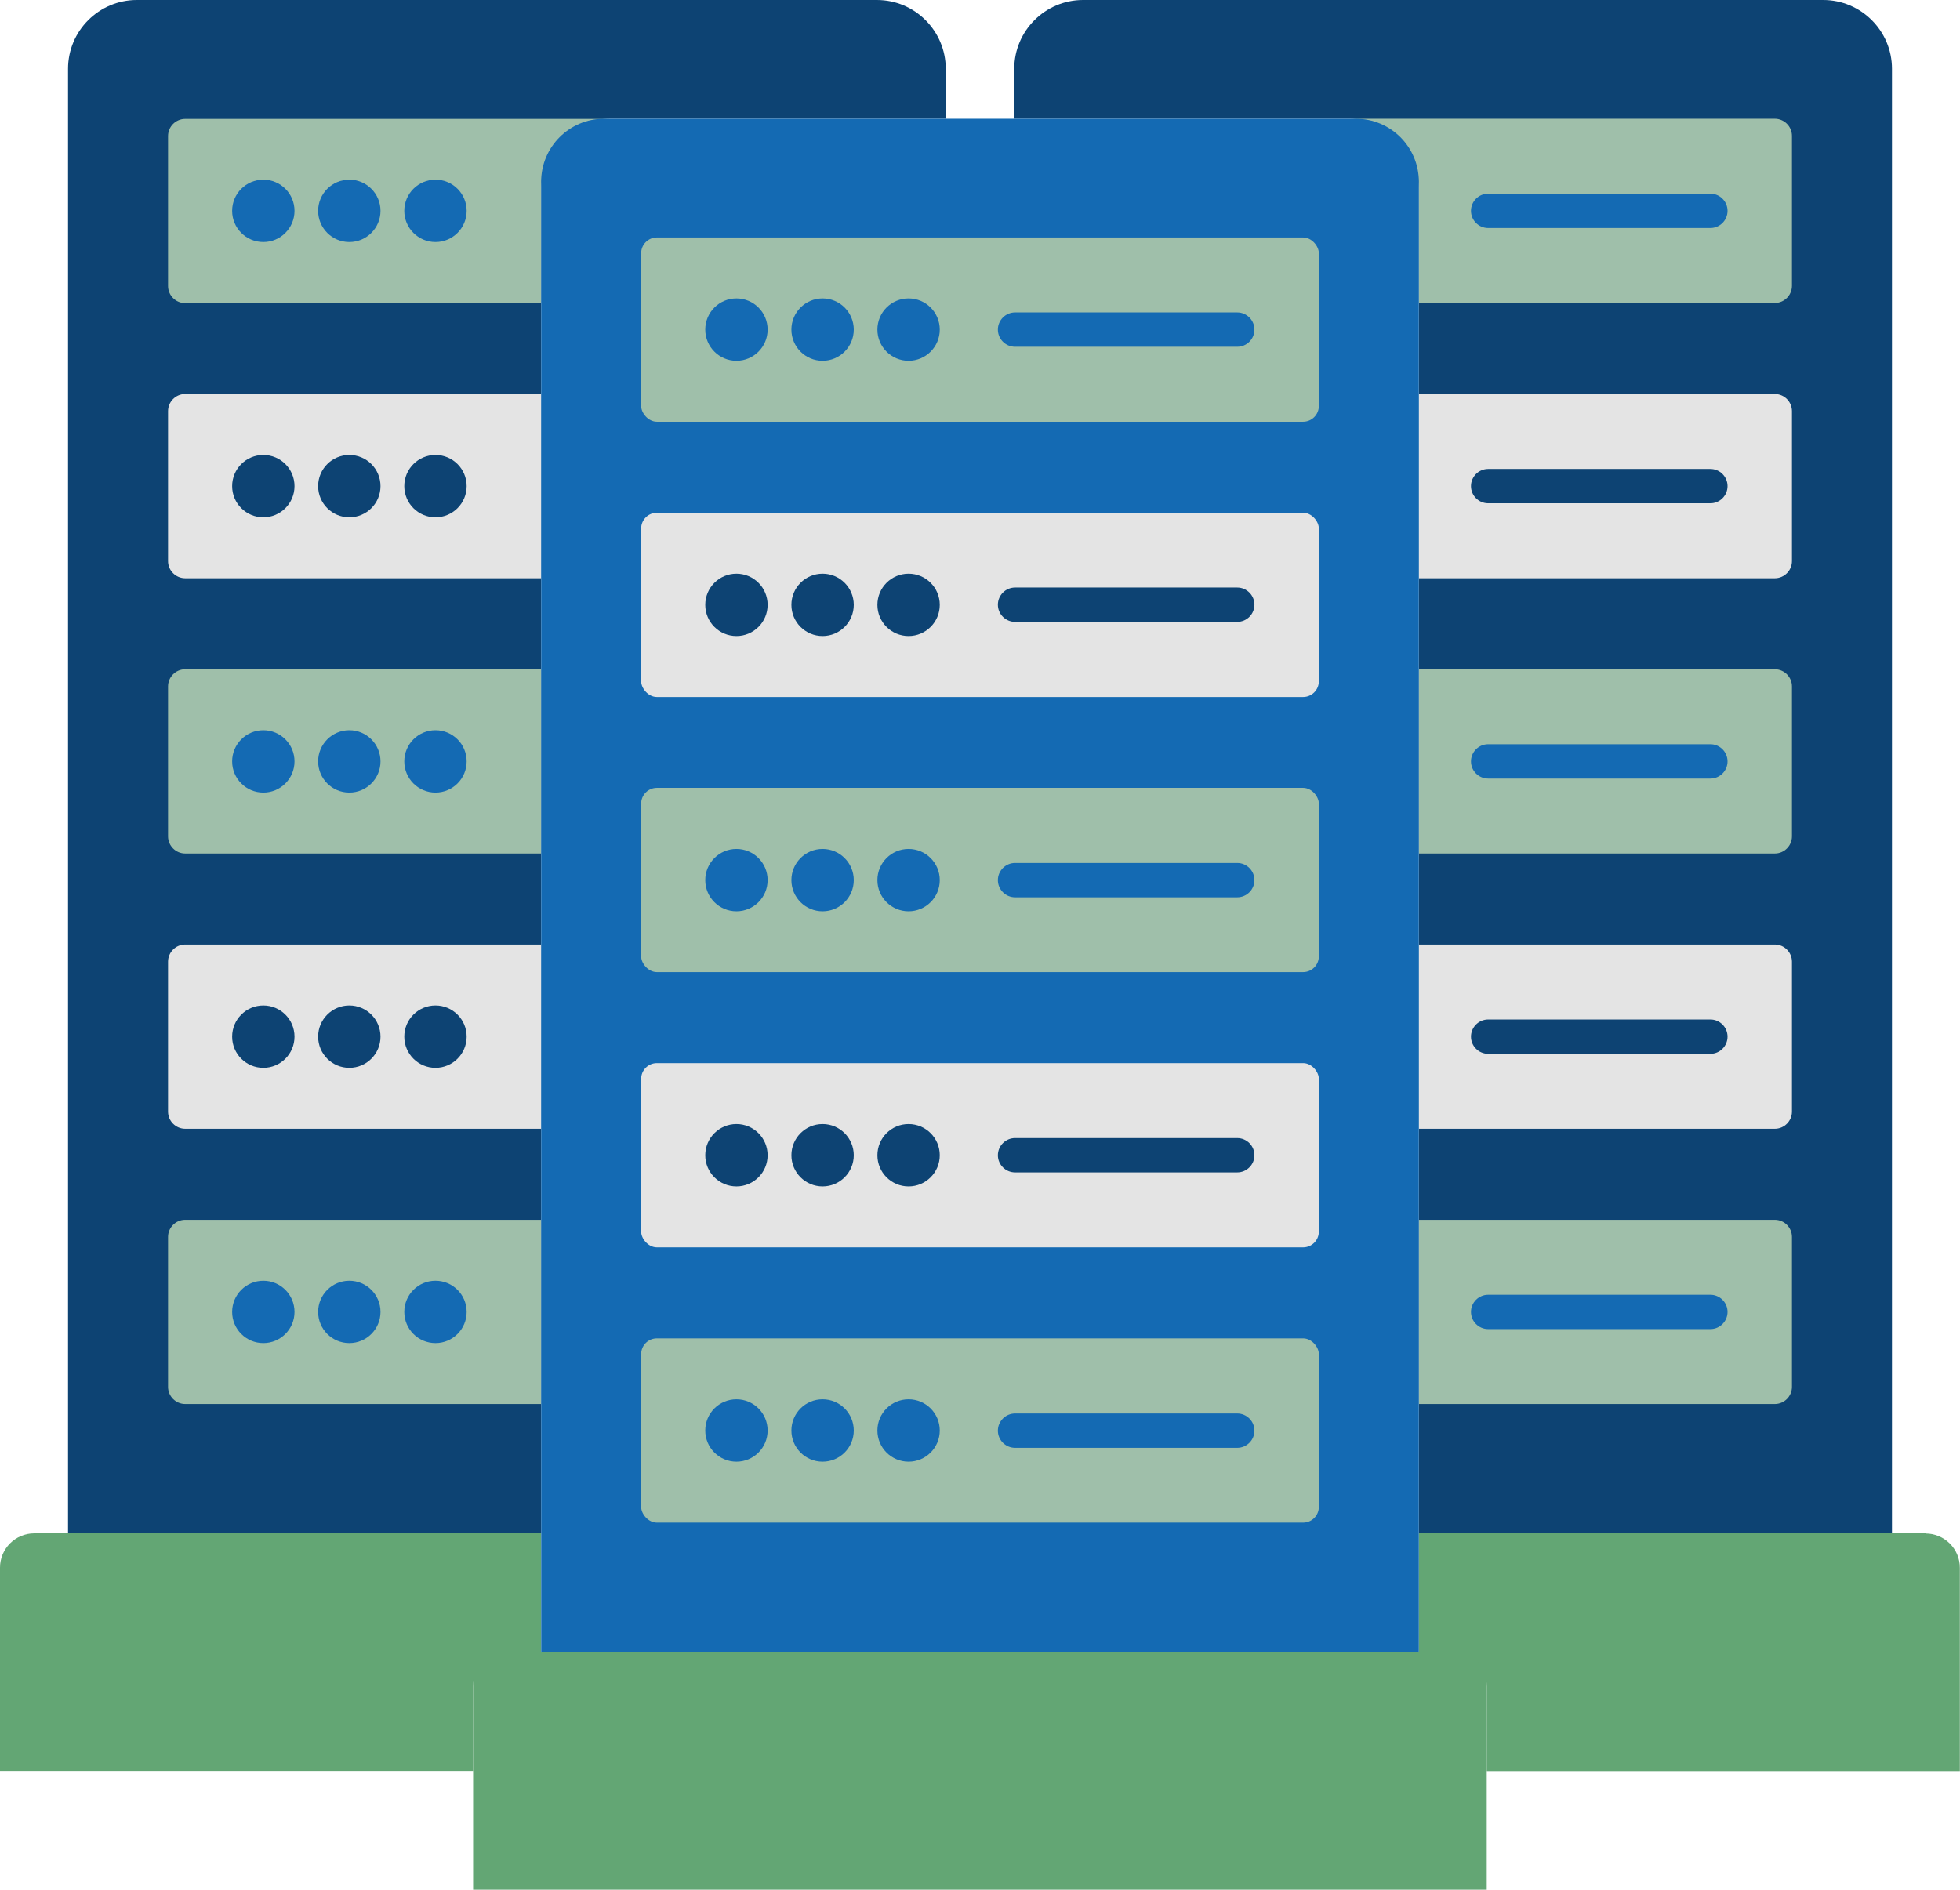 <?xml version="1.0" encoding="UTF-8"?>
<svg id="Layer_2" data-name="Layer 2" xmlns="http://www.w3.org/2000/svg" viewBox="0 0 124.45 120">
  <defs>
    <style>
      .cls-1 {
        fill: #146ab3;
      }

      .cls-2 {
        fill: #e4e4e4;
      }

      .cls-3 {
        fill: #9fbfaa;
      }

      .cls-4 {
        fill: #0d4373;
      }

      .cls-5 {
        fill: #63a674;
      }
    </style>
  </defs>
  <g id="Layer_2-2" data-name="Layer 2">
    <g>
      <path class="cls-4" d="M115.76,0h-46.99c-2.41,0-4.37,1.96-4.37,4.37v3.17h21.32c2.41,0,4.37,1.96,4.37,4.37v85.46h30.04V4.37c0-2.41-1.96-4.37-4.37-4.37Z"/>
      <path class="cls-5" d="M122.26,97.37h-32.17v7.54h2.13c1.21,0,2.18.98,2.18,2.18v5.38h30.04v-12.91c0-1.21-.98-2.18-2.18-2.18Z"/>
      <path class="cls-3" d="M112.69,7.54h-26.92c2.39.03,4.32,1.97,4.32,4.36v7.34h22.6c.6,0,1.09-.49,1.09-1.09v-9.52c0-.6-.49-1.09-1.09-1.09Z"/>
      <path class="cls-1" d="M108.6,14.48h-14.11c-.6,0-1.09-.49-1.09-1.09s.49-1.09,1.09-1.09h14.11c.6,0,1.09.49,1.09,1.09s-.49,1.09-1.09,1.09Z"/>
      <path class="cls-2" d="M112.69,25.02h-22.6v11.7h22.6c.6,0,1.09-.49,1.09-1.09v-9.52c0-.6-.49-1.09-1.09-1.09Z"/>
      <path class="cls-3" d="M112.69,42.5h-22.6v11.7h22.6c.6,0,1.09-.49,1.09-1.09v-9.52c0-.6-.49-1.09-1.09-1.09Z"/>
      <path class="cls-1" d="M108.6,49.44h-14.11c-.6,0-1.09-.49-1.09-1.09s.49-1.09,1.09-1.09h14.11c.6,0,1.09.49,1.09,1.09s-.49,1.09-1.09,1.09Z"/>
      <path class="cls-2" d="M112.69,59.98h-22.6v11.7h22.6c.6,0,1.09-.49,1.09-1.09v-9.52c0-.6-.49-1.09-1.09-1.09Z"/>
      <path class="cls-3" d="M112.69,77.46h-22.6v11.7h22.6c.6,0,1.09-.49,1.09-1.09v-9.52c0-.6-.49-1.09-1.09-1.09Z"/>
      <path class="cls-1" d="M108.6,84.4h-14.11c-.6,0-1.09-.49-1.09-1.09s.49-1.09,1.09-1.09h14.11c.6,0,1.09.49,1.09,1.09s-.49,1.09-1.09,1.09Z"/>
      <path class="cls-4" d="M34.36,11.91c0-2.41,1.96-4.37,4.37-4.37h21.32v-3.17c0-2.41-1.96-4.37-4.37-4.37H8.69c-2.41,0-4.37,1.96-4.37,4.37v93h30.04V11.91Z"/>
      <path class="cls-5" d="M30.04,107.09c0-1.21.98-2.18,2.18-2.18h2.13v-7.54H2.18c-1.21,0-2.18.98-2.18,2.18v12.91h30.04v-5.38Z"/>
      <path class="cls-3" d="M34.36,11.91c0-2.4,1.93-4.34,4.32-4.36H11.76c-.6,0-1.09.49-1.09,1.09v9.52c0,.6.49,1.09,1.09,1.09h22.6v-7.34Z"/>
      <circle class="cls-1" cx="16.72" cy="13.39" r="1.98"/>
      <circle class="cls-1" cx="22.18" cy="13.39" r="1.98"/>
      <circle class="cls-1" cx="27.65" cy="13.39" r="1.98"/>
      <path class="cls-2" d="M34.36,25.02H11.76c-.6,0-1.09.49-1.09,1.09v9.52c0,.6.49,1.09,1.09,1.09h22.6v-11.7Z"/>
      <path class="cls-3" d="M34.36,42.5H11.76c-.6,0-1.09.49-1.09,1.09v9.52c0,.6.49,1.09,1.09,1.09h22.6v-11.7Z"/>
      <circle class="cls-1" cx="16.72" cy="48.35" r="1.98"/>
      <circle class="cls-1" cx="22.18" cy="48.35" r="1.98"/>
      <circle class="cls-1" cx="27.65" cy="48.35" r="1.98"/>
      <path class="cls-2" d="M34.36,59.98H11.76c-.6,0-1.09.49-1.09,1.09v9.52c0,.6.49,1.09,1.09,1.09h22.6v-11.7Z"/>
      <path class="cls-3" d="M34.36,77.46H11.76c-.6,0-1.09.49-1.09,1.09v9.52c0,.6.49,1.09,1.09,1.09h22.6v-11.7Z"/>
      <circle class="cls-1" cx="16.72" cy="83.31" r="1.98"/>
      <circle class="cls-1" cx="22.18" cy="83.31" r="1.98"/>
      <circle class="cls-1" cx="27.65" cy="83.31" r="1.98"/>
      <path class="cls-1" d="M38.36,7.54h47.73c2.21,0,4,1.79,4,4v93.37h-55.73V11.54c0-2.21,1.79-4,4-4Z"/>
      <path class="cls-5" d="M32.04,104.9h60.36c1.1,0,2,.9,2,2v13.1H30.04v-13.1c0-1.1.9-2,2-2Z"/>
      <rect class="cls-3" x="40.71" y="15.08" width="43.03" height="11.7" rx="1" ry="1"/>
      <circle class="cls-1" cx="46.76" cy="20.93" r="1.98"/>
      <circle class="cls-1" cx="52.23" cy="20.93" r="1.98"/>
      <circle class="cls-1" cx="57.69" cy="20.93" r="1.98"/>
      <path class="cls-1" d="M78.56,22.02h-14.11c-.6,0-1.09-.49-1.09-1.09s.49-1.09,1.09-1.09h14.11c.6,0,1.09.49,1.09,1.09s-.49,1.09-1.09,1.09Z"/>
      <rect class="cls-2" x="40.71" y="32.56" width="43.03" height="11.7" rx="1" ry="1"/>
      <rect class="cls-3" x="40.71" y="50.03" width="43.03" height="11.7" rx="1" ry="1"/>
      <circle class="cls-1" cx="46.76" cy="55.89" r="1.98"/>
      <circle class="cls-1" cx="52.23" cy="55.89" r="1.98"/>
      <circle class="cls-1" cx="57.69" cy="55.89" r="1.98"/>
      <path class="cls-1" d="M78.56,56.98h-14.11c-.6,0-1.09-.49-1.09-1.09s.49-1.09,1.09-1.09h14.11c.6,0,1.09.49,1.09,1.09s-.49,1.09-1.09,1.09Z"/>
      <rect class="cls-2" x="40.71" y="67.51" width="43.03" height="11.7" rx="1" ry="1"/>
      <rect class="cls-3" x="40.71" y="84.99" width="43.03" height="11.7" rx="1" ry="1"/>
      <path class="cls-4" d="M108.6,29.78h-14.11c-.6,0-1.09.49-1.09,1.09s.49,1.09,1.09,1.09h14.11c.6,0,1.09-.49,1.09-1.09s-.49-1.09-1.09-1.09Z"/>
      <path class="cls-4" d="M108.6,64.74h-14.11c-.6,0-1.09.49-1.09,1.09s.49,1.09,1.09,1.09h14.11c.6,0,1.09-.49,1.09-1.09s-.49-1.09-1.09-1.09Z"/>
      <circle class="cls-4" cx="16.72" cy="30.87" r="1.98"/>
      <circle class="cls-4" cx="22.18" cy="30.87" r="1.98"/>
      <circle class="cls-4" cx="27.65" cy="30.87" r="1.98"/>
      <circle class="cls-4" cx="16.72" cy="65.83" r="1.98"/>
      <circle class="cls-4" cx="22.18" cy="65.83" r="1.98"/>
      <circle class="cls-4" cx="27.65" cy="65.83" r="1.98"/>
      <circle class="cls-4" cx="46.76" cy="38.41" r="1.98"/>
      <circle class="cls-4" cx="52.23" cy="38.41" r="1.98"/>
      <circle class="cls-4" cx="57.69" cy="38.41" r="1.98"/>
      <path class="cls-4" d="M78.56,37.31h-14.11c-.6,0-1.09.49-1.09,1.09s.49,1.09,1.09,1.09h14.11c.6,0,1.09-.49,1.09-1.09s-.49-1.09-1.09-1.09Z"/>
      <circle class="cls-4" cx="46.76" cy="73.36" r="1.98"/>
      <circle class="cls-4" cx="52.23" cy="73.36" r="1.98"/>
      <circle class="cls-4" cx="57.69" cy="73.36" r="1.98"/>
      <path class="cls-4" d="M78.56,72.27h-14.11c-.6,0-1.09.49-1.09,1.09s.49,1.09,1.09,1.09h14.11c.6,0,1.09-.49,1.09-1.09s-.49-1.09-1.09-1.09Z"/>
      <circle class="cls-1" cx="46.76" cy="90.84" r="1.98"/>
      <circle class="cls-1" cx="52.23" cy="90.84" r="1.98"/>
      <circle class="cls-1" cx="57.69" cy="90.84" r="1.98"/>
      <path class="cls-1" d="M78.56,91.94h-14.11c-.6,0-1.09-.49-1.09-1.09s.49-1.09,1.09-1.09h14.11c.6,0,1.09.49,1.09,1.09s-.49,1.09-1.09,1.09Z"/>
    </g>
  </g>
</svg>